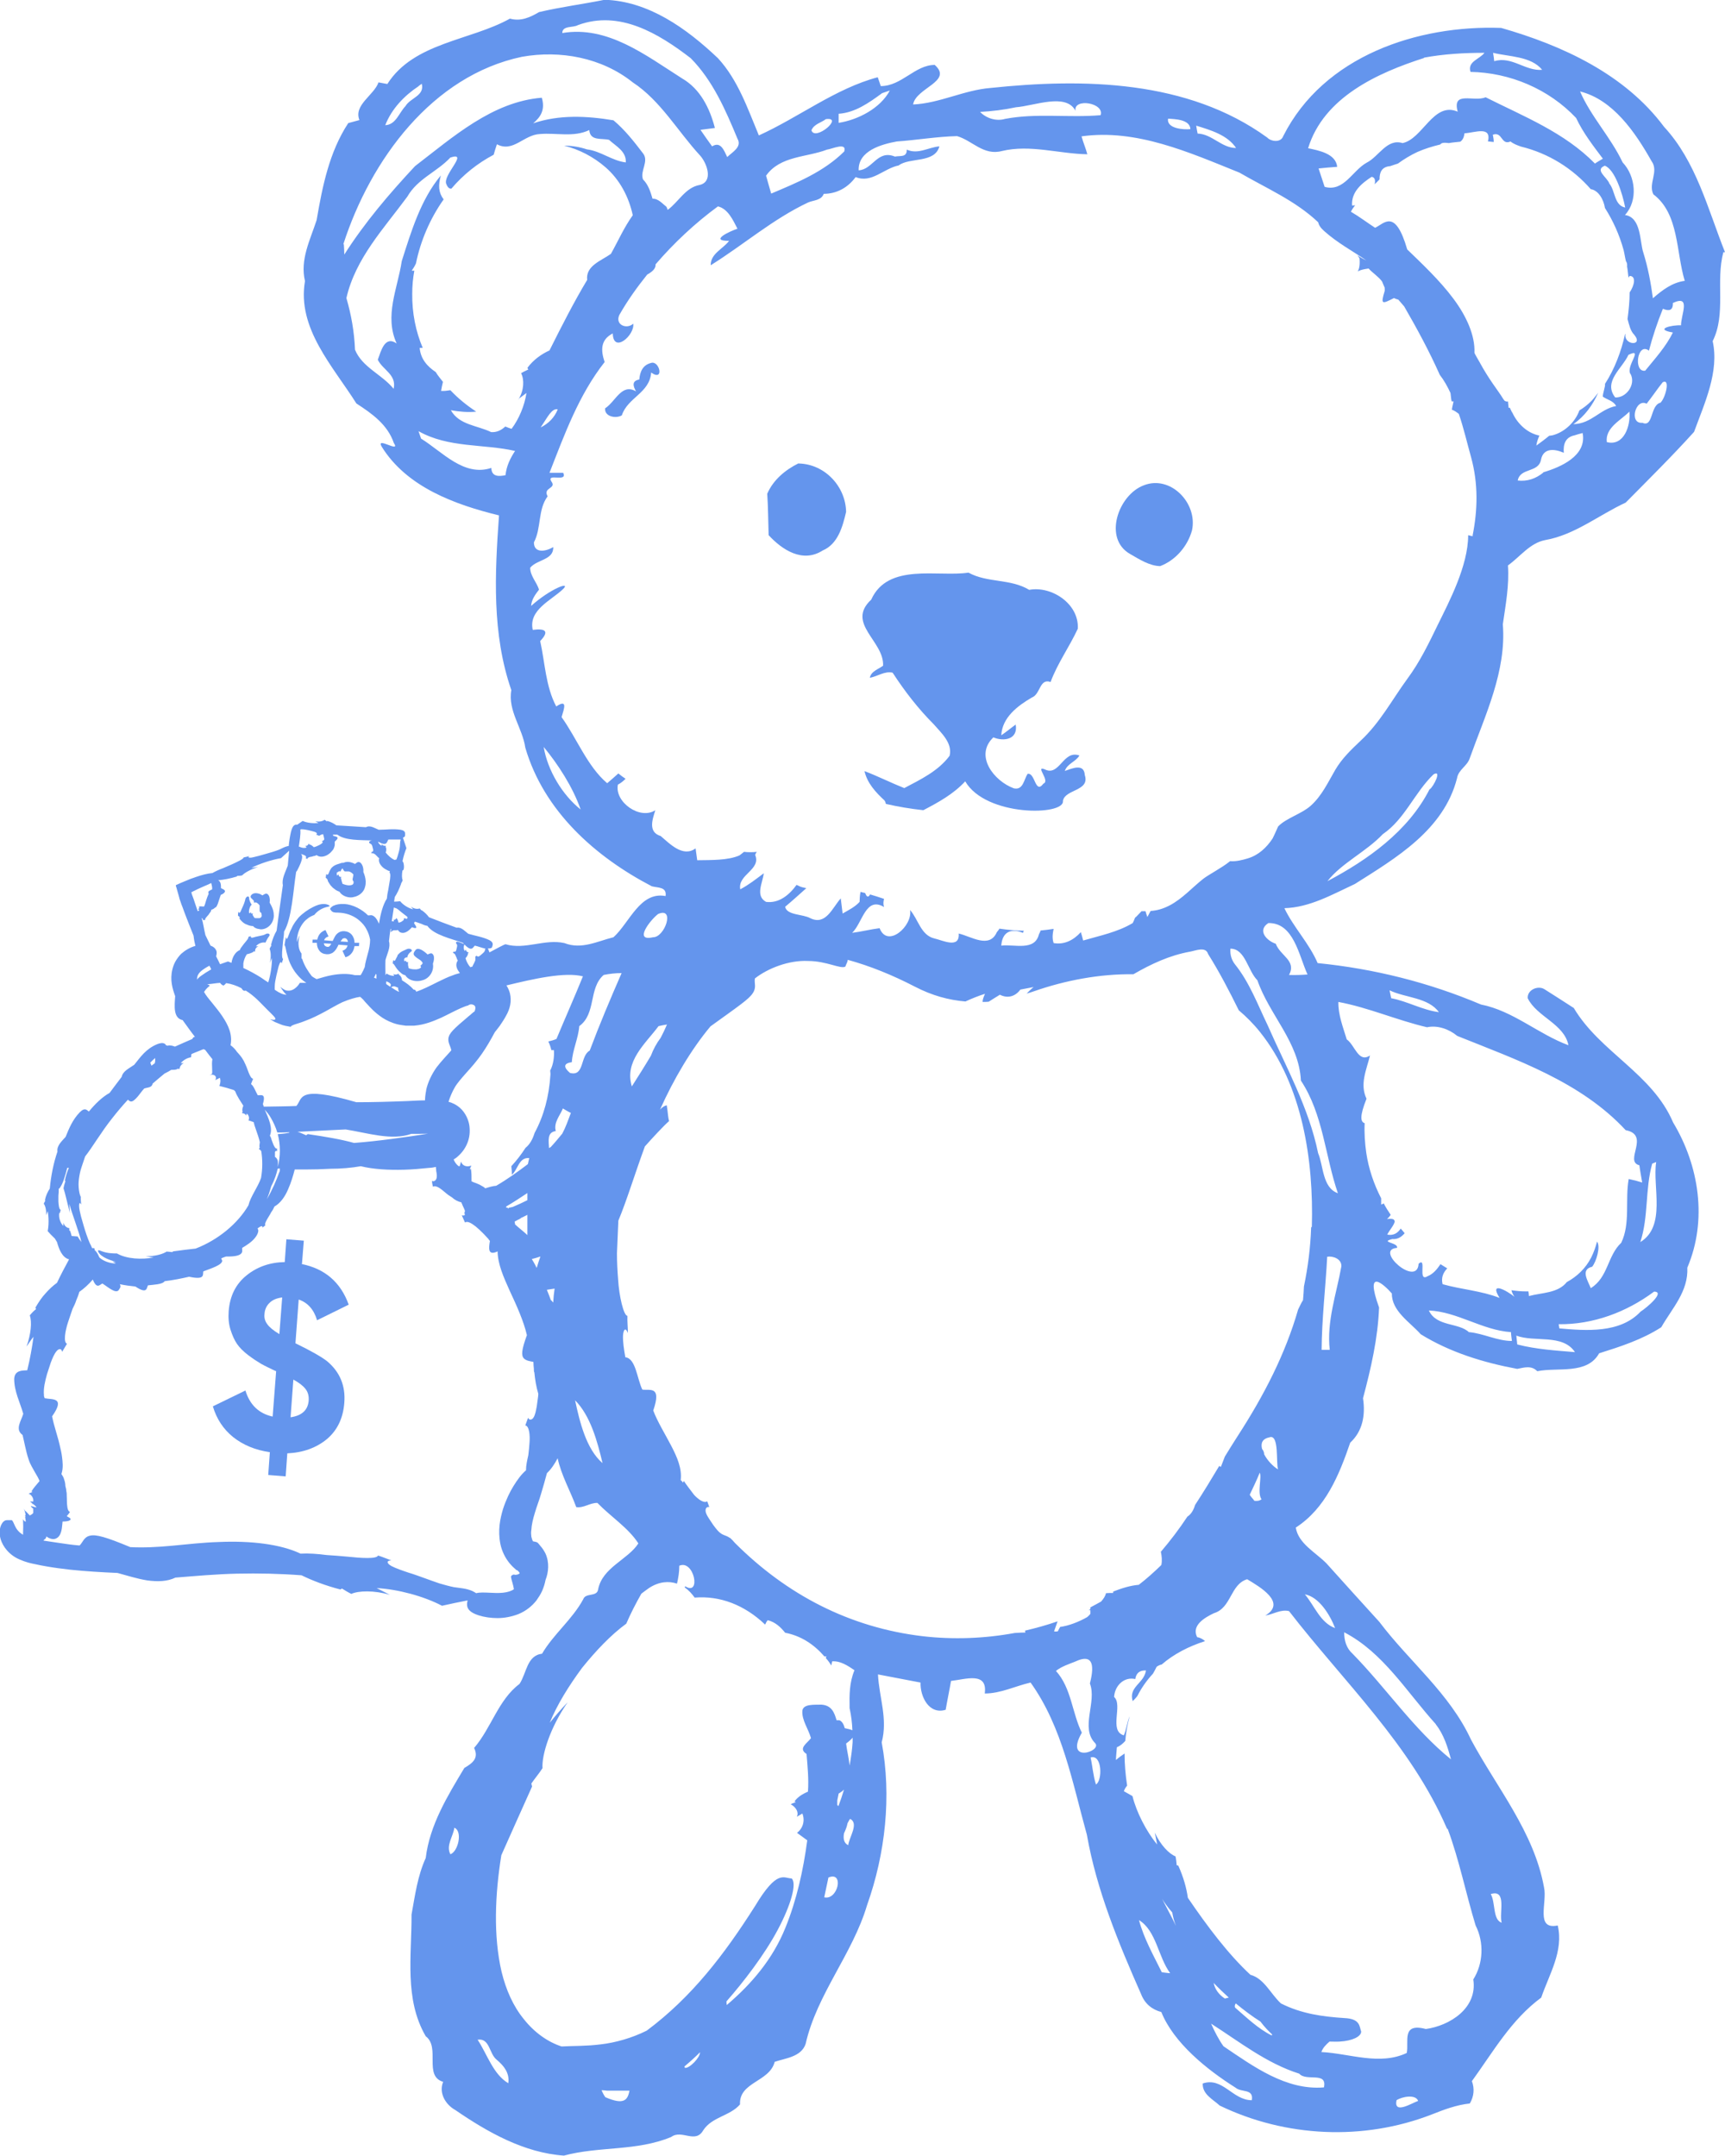 <svg viewBox="0 0 74.15 92.65" xmlns="http://www.w3.org/2000/svg" data-name="Capa 2" id="Capa_2">
  <defs>
    <style>
      .cls-1 {
        fill: #6495ed;
      }
    </style>
  </defs>
  <g data-name="Capa 1" id="Capa_1-2">
    <g>
      <path d="m74.15,10.84c-.74-1.86-1.24-3.9-2.62-5.39-1.69-2.27-4.38-3.5-7-4.25-3.59-.13-7.63,1.2-9.37,4.65-.1.29-.52.24-.69.06-3.42-2.48-7.9-2.55-11.89-2.13-1.14.09-2.19.66-3.33.71.12-.72,1.73-.99.93-1.7-.85,0-1.42.91-2.32.91-.03-.1-.1-.29-.13-.38-1.81.48-3.39,1.72-5.11,2.5-.48-1.15-.9-2.39-1.76-3.32-1.35-1.28-2.98-2.45-4.87-2.51-.94.19-1.89.31-2.82.53-.39.23-.79.41-1.25.28-1.7.95-4.13,1.02-5.27,2.81-.1-.02-.28-.05-.38-.07-.19.55-1.08.97-.82,1.62-.12.03-.36.1-.48.13-.82,1.25-1.11,2.72-1.36,4.17-.28.86-.72,1.7-.5,2.62-.35,2.03,1.21,3.67,2.21,5.26.68.44,1.34.91,1.61,1.7.31.46-.8-.31-.52.16,1.08,1.74,3.16,2.49,5.04,2.95-.18,2.53-.31,5.08.53,7.51-.16.88.48,1.63.6,2.47.8,2.74,3.02,4.7,5.44,5.96.27.07.65.02.59.42-1.1-.21-1.55,1.15-2.24,1.77-.69.17-1.37.54-2.11.25-.85-.19-1.69.3-2.53.05-.06.01-.45.22-.69.35l-.05-.13s-.01-.03-.02-.04c.08,0,.15,0,.18-.05.02-.08.1-.2-.12-.31-.3-.14-.6-.18-.9-.27-.15-.11-.3-.3-.5-.26-.38-.14-.79-.29-1.19-.45-.08-.11-.18-.21-.31-.3h-.02s-.04-.05-.07-.08c-.09.04-.25.02-.38-.08l.1.12c-.21-.05-.43-.19-.56-.35-.08.01-.17.02-.26.02.01-.07.02-.13.03-.2.1-.15.19-.34.27-.56v-.02s.05-.08.07-.14c-.04-.09-.04-.24-.01-.42.11,0,.06-.4,0-.39.04-.2.1-.4.17-.57l-.14-.42s0-.02-.01-.03c.05-.02.08-.04.09-.08,0-.09.05-.22-.19-.26-.33-.05-.63,0-.94,0-.18-.07-.37-.21-.55-.11-.4-.03-.84-.05-1.27-.08-.11-.08-.24-.15-.39-.19l-.02.02s-.06-.05-.1-.07c-.07.06-.23.1-.4.06l.14.08c-.22.02-.48,0-.68-.09l-.23.16c-.08,0-.19-.02-.27.3-.05.21-.08.42-.1.62-.02,0-.04,0-.07.01-.12.03-.22.09-.33.14-.17.07-.38.13-.56.18l-.32.09c-.13.03-.26.07-.35.08-.1,0-.14-.02-.05-.07l-.26.06c.01.06-.27.19-.51.3l-.37.16c-.16.06-.32.13-.46.21-.21.02-.45.08-.71.17-.06.02-.13.05-.2.07-.03.01-.07.03-.1.04-.06.02-.11.05-.17.07-.13.05-.26.11-.39.17,0,0-.01,0,0,0h0s0,.04,0,.04l.02.05.03.11c.02.07.04.14.06.21l.03.11.02.08.04.11c.02.07.05.15.08.22.05.15.11.29.16.43.11.29.22.56.32.81.02.18.05.33.08.44-.24.07-.44.19-.61.34-.1.1-.18.21-.25.33-.06.11-.1.22-.13.34-.11.45,0,.82.12,1.15-.03.41-.09.95.32,1.03.17.23.34.48.53.72-.05,0-.09.03-.11.09-.24.1-.5.22-.75.33-.1-.04-.2-.06-.3-.05v.02s-.06-.03-.09-.03c0,0,0,0,0,0,0-.02-.02-.03-.03-.05-.05-.04-.14-.07-.33,0-.5.2-.74.57-1,.89-.21.15-.49.27-.54.52-.17.22-.34.45-.52.69-.31.17-.62.47-.89.8,0,0,0,0,0,0-.08-.05-.16-.2-.39.03-.31.32-.46.69-.61,1.06-.16.18-.39.38-.35.63-.17.49-.28,1.05-.33,1.59-.09.14-.17.3-.21.5l.02.02s-.05.08-.07.13c.07.09.12.29.1.5l.07-.18c.05.27.05.6,0,.86.09.1.18.2.28.29.01.01.02.02.03.03.03.05.06.1.09.15.04.14.09.3.17.44.08.14.19.26.34.3,0,0,0,0,.01,0-.18.33-.36.67-.52,1.01-.17.12-.34.28-.49.45-.16.17-.3.38-.44.62l.03.06c-.1.08-.18.16-.27.27.1.28.05.81-.14,1.34.1-.14.19-.29.3-.42-.06.45-.15.96-.27,1.44-.23.01-.54,0-.56.37,0,.54.25,1.01.39,1.5-.09.31-.37.67-.03.91.04.16.07.32.11.49.04.17.08.36.15.56.03.1.08.21.13.3.05.09.1.18.14.25.09.15.16.27.2.38-.15.18-.27.31-.35.45l.05.02c-.06.03-.11.04-.17.07.14.06.22.21.2.34-.08,0-.13,0-.14,0,0,0,.04.04.1.08,0,.01-.01.02-.02.03.01,0,.03,0,.04-.01.06.04.12.09.16.15-.06,0-.16-.04-.21-.05-.05-.01-.06,0,.07.11,0,.05,0,.12,0,.18-.04.05-.09.08-.15.11-.09-.1-.16-.17-.2-.21l.02.05-.08-.13c.08.18.1.32.05.29.01.02.02.04.03.06,0,0-.01,0-.02,0,.01.06.02.13.03.2-.03.01-.08-.02-.12-.1.01.21.01.41,0,.62,0,.02,0,.03,0,.05-.08-.05-.15-.1-.21-.17-.15-.16-.18-.37-.27-.46-.06,0-.13,0-.21,0-.07,0-.16.04-.23.17-.07.12-.13.36-.04.66.05.15.13.31.27.47.15.17.33.3.54.39.27.12.5.17.66.2.17.04.34.07.51.1.34.06.67.1,1.01.14.67.07,1.34.11,2.03.14.41.11.84.25,1.28.32.44.06.86.05,1.21-.12.88-.07,1.75-.15,2.66-.17.91-.02,1.84,0,2.76.07.47.23,1.02.44,1.67.61l.07-.04c.13.08.24.15.4.23.31-.14.98-.16,1.66.04l-.57-.29c.92.05,2.03.35,2.81.76.36-.08.73-.16,1.1-.23-.02.08-.03.15-.02.23.02.14.12.29.49.41.25.08.53.12.82.12.29,0,.6-.06.89-.17.34-.14.59-.35.78-.59.09-.13.17-.25.24-.4.07-.16.12-.32.15-.48.13-.33.17-.75,0-1.13-.06-.12-.13-.23-.22-.33-.06-.08-.09-.11-.12-.14-.04-.03-.09-.04-.2-.06-.03-.05-.05-.12-.07-.2-.01-.08-.02-.18,0-.29.01-.22.07-.47.15-.73.04-.13.08-.26.13-.4.05-.14.1-.29.14-.43.09-.29.17-.59.25-.88.18-.17.33-.39.46-.64.16.74.54,1.39.8,2.1.32.05.59-.19.91-.18.57.59,1.33,1.07,1.76,1.74-.45.7-1.55,1.03-1.73,1.98-.05.33-.54.13-.64.42-.47.87-1.27,1.49-1.77,2.34-.66.08-.66.84-.97,1.3-.91.68-1.21,1.89-1.95,2.75.21.44-.06.65-.42.86-.72,1.2-1.49,2.45-1.66,3.87-.35.77-.46,1.6-.61,2.43.01,1.76-.32,3.63.61,5.23.64.48-.1,1.71.75,1.96-.2.47.1.98.52,1.21,1.4.96,2.96,1.84,4.67,1.96,1.52-.41,3.12-.18,4.61-.8.46-.34,1.04.31,1.38-.29.38-.58,1.15-.61,1.58-1.11-.05-.97,1.27-.96,1.49-1.83.47-.16,1.14-.21,1.33-.77.48-2.13,2.02-3.87,2.64-5.96.79-2.22,1.06-4.69.63-7,.27-1.01-.11-1.93-.16-2.92.46.09,1.37.26,1.83.35-.02.61.37,1.39,1.08,1.17.07-.41.16-.83.23-1.24.63-.07,1.58-.41,1.45.54.69,0,1.31-.32,1.97-.47,1.37,1.91,1.8,4.31,2.42,6.54.42,2.39,1.36,4.65,2.33,6.85.16.41.46.66.87.77.53,1.32,1.95,2.47,3.19,3.25.25.22.79.03.7.54-.83,0-1.25-1.01-2.11-.72-.02.47.44.68.73.95,2.84,1.37,6.19,1.52,9.12.38.53-.21,1.06-.41,1.63-.47.18-.3.21-.64.09-.96.92-1.27,1.69-2.64,2.98-3.59.34-1,.97-1.99.71-3.1-.98.2-.44-.99-.59-1.64-.43-2.38-2.03-4.28-3.14-6.35-.92-1.99-2.65-3.35-3.94-5.06-.76-.84-1.52-1.67-2.27-2.51-.46-.47-1.21-.85-1.32-1.54,1.28-.83,1.86-2.25,2.34-3.65.53-.49.66-1.17.55-1.91.34-1.28.64-2.57.69-3.9-.64-1.77.22-.98.55-.6-.01.76.79,1.24,1.24,1.75,1.26.78,2.7,1.22,4.15,1.49.3-.06.61-.16.86.1.88-.18,2.14.16,2.66-.77.92-.29,1.85-.59,2.67-1.12.47-.82,1.17-1.54,1.12-2.56.87-2.04.51-4.38-.61-6.24-.89-2.1-3.14-3.02-4.27-4.92-.41-.27-.83-.53-1.25-.8-.28-.19-.76.02-.73.38.39.8,1.57,1.1,1.75,2.02-1.3-.48-2.38-1.48-3.76-1.75-2.24-.95-4.61-1.54-7.02-1.78-.37-.86-1.04-1.54-1.43-2.36,1.09-.03,2.06-.59,3.03-1.04,1.77-1.12,3.82-2.32,4.39-4.54.06-.38.44-.52.55-.87.66-1.85,1.58-3.73,1.42-5.75.12-.84.28-1.67.22-2.53.53-.38.94-.96,1.6-1.09,1.27-.22,2.31-1.08,3.46-1.61.99-1,2-2,2.94-3.04.45-1.23,1.09-2.59.8-3.9.59-1.18.12-2.57.46-3.82ZM19.36,79.69c-.2-.38.12-.76.17-1.14.37.15.16,1.03-.17,1.14ZM66.3,3c-.73.07-1.31-.6-2.07-.37-.01-.09-.03-.27-.05-.36.68.17,1.63.14,2.11.73Zm-5.1-.52c.86-.16,1.74-.21,2.61-.21-.21.28-.74.37-.6.82,1.69.03,3.36.73,4.54,1.98.3.64.73,1.19,1.15,1.75-.08.05-.26.15-.34.21-1.31-1.34-3.07-2.03-4.7-2.85-.51.22-1.45-.3-1.2.62-1.04-.45-1.5,1.17-2.37,1.35-.67-.21-1.02.58-1.54.84-.62.34-.98,1.27-1.81,1.04-.09-.26-.17-.53-.26-.79.27-.03.53-.05.8-.07-.06-.57-.79-.7-1.25-.8.67-2.19,2.99-3.24,4.99-3.88Zm7.78,4.64c.44.16.77,1.22.88,1.8-.48-.1-.42-.71-.68-1.03-.09-.27-.66-.59-.19-.77Zm-15.85-.76c-.62,0-1.03-.6-1.65-.62-.02-.09-.05-.26-.06-.34.61.19,1.35.4,1.72.97Zm-2.92-1.26c.3.02.94.03.96.45-.29.03-1.03-.02-.96-.45Zm-6.54-.49c.8-.06,2.15-.63,2.56.15-.09-.56,1.26-.34,1.08.19-1.37.12-2.75-.1-4.11.16-.37.11-.8-.02-1.07-.3.52-.03,1.03-.09,1.54-.2Zm-5.77-.6c.09-.03.26-.09.35-.12-.41.77-1.37,1.26-2.2,1.39,0-.1,0-.29,0-.39.71-.05,1.3-.47,1.86-.88Zm-2.4,1.11c.8-.11-.47.97-.62.48.11-.27.41-.32.62-.48Zm.05,1.31c.2-.02.87-.34.74.08-.89.88-2.03,1.34-3.14,1.81-.07-.25-.15-.51-.22-.77.61-.86,1.74-.78,2.62-1.12ZM24.84,1.08c1.79-.66,3.47.36,4.85,1.42.95.96,1.5,2.23,2.01,3.46.21.36-.23.58-.44.79-.14-.29-.28-.69-.65-.46-.17-.24-.34-.47-.5-.71.15-.02.46-.06.62-.08-.22-.85-.63-1.68-1.41-2.13-1.56-.99-3.2-2.28-5.15-1.95,0-.33.47-.22.67-.34Zm-6.85,2.62l.14-.1c.13.52-.49.6-.7.96-.28.29-.41.8-.87.82.28-.71.82-1.27,1.44-1.68Zm-3.23,6.79c1.17-3.62,3.82-7.24,7.68-8.05,1.64-.29,3.42.03,4.76,1.1,1.2.79,1.93,2.1,2.89,3.14.3.33.59,1.13-.02,1.27-.61.11-.91.74-1.37,1.07-.02-.05-.03-.1-.06-.14-.16-.12-.34-.35-.59-.34-.09-.3-.18-.6-.41-.83-.14-.36.27-.78,0-1.12-.39-.51-.78-1.01-1.27-1.42-1.14-.19-2.34-.25-3.45.13.33-.28.52-.59.37-1.1-2.13.17-3.83,1.7-5.45,2.94-1.11,1.19-2.16,2.42-3.04,3.8,0-.11-.01-.33-.02-.44Zm6.98,9.93c-.29.06-.61.08-.62-.31-1.18.39-2.1-.69-3.02-1.26l-.11-.32c1.29.73,2.79.54,4.15.85-.21.32-.37.65-.41,1.04Zm.53-3.26l.36-.27c-.08.53-.31,1.1-.64,1.54-.09-.03-.18-.06-.27-.1-.16.15-.36.26-.61.24-.59-.29-1.37-.3-1.73-.94.34.06.73.1,1.09.06-.41-.27-.78-.57-1.11-.92-.13.02-.27.04-.4.03.02-.13.05-.26.08-.39-.11-.14-.22-.27-.31-.42-.36-.24-.65-.56-.69-1.04.04,0,.08,0,.13,0-.3-.71-.46-1.5-.45-2.33,0-.33.03-.66.09-.99-.04,0-.07.01-.11,0,.07-.1.13-.2.18-.31.2-.98.61-1.93,1.19-2.75-.22-.29-.24-.6-.12-1.03-.86,1.03-1.27,2.39-1.68,3.68-.18,1.19-.76,2.35-.22,3.54-.51-.35-.67.32-.81.7.21.44.82.64.68,1.25-.5-.62-1.35-.92-1.66-1.68-.03-.76-.16-1.5-.37-2.22.39-1.71,1.62-3,2.62-4.36.44-.77,1.27-1.06,1.85-1.68.83-.27-.37.78-.17,1.15.06.15.13.19.21.19.51-.6,1.12-1.09,1.82-1.46.04-.15.09-.3.14-.45.7.37,1.15-.41,1.85-.44.71-.06,1.45.15,2.12-.17.04.48.52.34.85.42.29.27.75.49.72.97-.59-.07-1.08-.49-1.67-.56-.33-.11-.66-.16-.98-.16.64.16,1.25.47,1.78.93.61.53,1,1.27,1.17,2.06-.38.53-.63,1.11-.94,1.66-.42.3-1.09.51-1.02,1.12-.56.93-1.1,1.99-1.62,3.03-.35.16-.69.4-.95.75l.04.07c-.1.05-.2.09-.31.16.14.27.13.73-.11,1.12Zm1.7.44c-.13.34-.4.61-.73.77l.24-.37c.09-.14.19-.29.31-.37.06-.04.13-.05.18-.04Zm-.6,14.5c.62.75,1.25,1.72,1.59,2.69-.78-.62-1.42-1.67-1.59-2.69Zm4.92,7.18c.74-.32.29,1.01-.22,1-.86.2-.1-.76.22-1Zm.02,4.82c.09-.02.27-.06.36-.07-.08.19-.17.38-.27.57-.18.24-.32.5-.42.77-.26.44-.54.88-.82,1.32-.33-1.08.58-1.83,1.14-2.58Zm-2.36-2.2c.25-.05.51-.08.77-.08-.48,1.1-.95,2.21-1.37,3.33-.42.23-.22,1.13-.85.96-.26-.22-.31-.41.08-.46.03-.53.28-1.02.32-1.55.74-.54.39-1.63,1.05-2.2Zm-1.75,5.74c.08.05.25.15.34.19-.11.29-.22.61-.37.89-.16.19-.32.39-.49.57-.03.02-.05.04-.08.05-.01-.29-.1-.68.29-.73-.1-.37.18-.66.31-.98Zm-.52,8.24c-.05-.15-.11-.29-.17-.44,0,0,0,0,0-.01.08-.01.25-.04.33-.05-.03.2-.05.4-.06.6-.03-.04-.06-.07-.1-.11Zm-1.01-4.63v.33c-.2.1-.41.2-.63.29-.06.01-.12.03-.18.04,0,0,0,.02,0,.03,0,0-.01,0-.02,0,0-.01-.01-.03-.02-.04h-.06s0-.03,0-.05c.33-.19.64-.4.93-.59Zm-.34,1.12s.1-.04.14-.06c.07-.03.13-.07.2-.1v.87c-.18-.17-.37-.31-.53-.46,0-.04-.01-.08-.02-.12.09-.05.18-.1.29-.14-.03,0-.05,0-.08.01Zm.69,2.02c-.05-.09-.1-.19-.16-.28.13-.03.25-.07.37-.11-.06.16-.11.33-.16.49-.02-.03-.03-.06-.05-.1Zm2.05-12.46c-.37.91-.77,1.81-1.15,2.72-.11.05-.23.08-.35.11.06.12.1.24.13.37.04,0,.08,0,.11,0,.02.28-.02.62-.16.88,0,.06.02.13.01.19-.06.92-.28,1.75-.68,2.49-.08.26-.2.49-.39.64-.18.28-.38.54-.61.79.01.13.03.26.02.37.27-.23.3-.76.75-.72-.02.08-.04.17-.06.26-.42.32-.88.65-1.36.93-.15.01-.31.06-.47.11,0,0-.02-.02-.03-.02,0,0,0,0,0-.01h0s-.04-.03-.06-.04c-.05-.03-.11-.06-.16-.09-.05-.02-.1-.04-.14-.06-.09-.03-.14-.05-.2-.08,0-.22,0-.39-.03-.54l-.05.03c.02-.06.05-.11.07-.17-.18.08-.39.02-.44-.17-.02.07-.04.13-.06.2-.01,0-.03,0-.04,0-.1-.07-.17-.17-.22-.29.07-.04.14-.09.2-.15.19-.17.32-.37.4-.58.08-.21.11-.44.08-.7-.03-.25-.16-.57-.41-.79-.16-.14-.34-.22-.49-.26.07-.22.16-.43.27-.62.11-.19.29-.39.5-.63.22-.24.47-.53.67-.82.2-.29.38-.6.55-.92.07-.09.13-.16.21-.27.09-.13.19-.28.27-.43.18-.31.25-.64.17-.97-.03-.12-.08-.23-.15-.34,1.16-.28,2.5-.59,3.29-.39Zm-13.05,8.41c-.14.39-.32.81-.55,1.2.08-.19.14-.38.19-.56.16-.31.23-.55.27-.73,0,0,0,0,0,0,0,0,.01-.02.02-.03.02,0,.05,0,.08,0,0,.04-.01.09,0,.13Zm-8.51,1.13c-.07,0-.15-.37-.13-.67.01-.16.04-.33.08-.49.06-.21.14-.42.2-.61.33-.42.69-1.05,1.17-1.65.21-.27.44-.54.67-.79.06.06.13.12.24.04.19-.14.3-.35.46-.52.14-.05.33-.03.36-.21.16-.14.33-.28.51-.43.14-.07.23-.12.29-.16.09,0,.17,0,.26-.03v-.02s.06.01.1.01c0-.09.07-.2.18-.25h-.13c.11-.13.28-.23.44-.25l.02-.14c.11-.05.22-.09.32-.13.07-.03.14-.06.2-.08.03.01.05.02.07.03.1.13.2.27.31.4-.05.26.03.59-.03.64l.05-.02h0s-.1.05-.14.06c.09-.02.18-.02.23.03.05.04.06.12.01.19.07-.03.13-.06.2-.1.04.1.03.23-.02.35.21.05.42.11.63.18.01.02.03.03.05.05.09.24.24.44.35.62-.04.09-.05.17-.04.25h.02s-.03.04-.04.07c.08,0,.17.04.17.11.01-.03.03-.06.04-.09.09.07.12.2.07.29.08.02.15.05.23.08.01.07.04.18.1.34.06.17.12.34.16.52-.01.06-.02.13-.02.2h.02s-.03.07-.04.1c.04.01.07.04.1.08.06.38.06.76-.01,1.16-.15.42-.45.79-.54,1.17-.46.79-1.31,1.49-2.27,1.86-.29.03-.6.07-.97.12l-.03.03c-.08,0-.15-.02-.25-.02-.14.1-.5.21-.9.2.12.02.23.04.35.05-.5.1-1.17.07-1.58-.17-.2,0-.42-.01-.64-.09-.07-.03-.14-.06-.17-.04-.02.02.01.11.13.21.14.11.29.17.44.22.06.02.13.04.2.06-.05,0-.1-.01-.16-.03.05.04.1.07.15.1-.25,0-.54-.1-.71-.26-.04-.1-.09-.2-.17-.29h-.02s-.01-.07-.03-.11c-.03,0-.05,0-.09,0-.03-.07-.06-.14-.1-.21-.1-.23-.19-.5-.26-.74-.04-.14-.08-.28-.12-.42-.04-.16-.08-.33-.08-.45,0-.12.03-.16.09-.05-.01-.11-.02-.22-.02-.32Zm4.96-9.34c0-.07,0-.16.04-.23.04-.08.11-.15.19-.21.08-.06.16-.11.25-.16.02,0,.03-.02.05-.03.03.05.06.11.08.16-.16.09-.3.18-.44.28-.08.06-.15.12-.18.18Zm3.97,6.55c-.14.03-.31.05-.5.06.12.46.12.96,0,1.41,0,0,0,0,0,0,.01-.12.01-.21,0-.27-.03-.09-.07-.13-.12-.16,0-.02,0-.04,0-.05,0-.05,0-.11,0-.16.01-.04.06-.07.09-.03,0-.04,0-.08,0-.12-.07.02-.13-.1-.17-.2-.02-.05-.04-.1-.06-.16-.02-.07-.04-.14-.08-.19.14-.32-.05-.74-.22-1.12.09.1.18.21.25.33.12.2.22.42.29.65.18,0,.35,0,.52-.01,0,0,0,.01-.01.02Zm.36-.03s0,0,0-.01c.69-.03,1.37-.07,2.06-.1.94.15,1.98.49,2.82.19.25,0,.5,0,.76-.01-.01,0-.02,0-.04,0-.11.02-.25.04-.38.06l-.4.06c-.27.04-.54.07-.8.11-.54.07-1.07.13-1.6.17-.58-.16-1.24-.27-1.99-.38l-.07.05c-.12-.05-.22-.1-.34-.14Zm5.52-1.79c-.03.15-.05.3-.05.43-.25,0-.51.02-.76.03-.77.03-1.51.05-2.19.05-2.58-.75-2.3-.15-2.58.16-.41.02-.91.02-1.4.03-.01-.04-.03-.07-.04-.11.14-.48-.08-.37-.22-.38-.09-.15-.17-.4-.29-.48.03-.07.06-.15.09-.23-.08-.01-.13-.12-.19-.26-.05-.14-.12-.33-.2-.48,0-.01-.01-.03-.02-.04-.09-.17-.2-.28-.28-.37-.09-.13-.17-.21-.28-.29.09-.44-.08-.84-.35-1.24-.13-.2-.3-.4-.45-.59-.15-.18-.27-.33-.34-.46.12-.18.2-.22.23-.25.03-.03,0-.04-.04-.06-.01,0-.03-.01-.05-.02.19-.01.36-.05.55-.06.06.08.12.12.16.11.03-.03.07-.05.1-.1.22.03.45.11.66.22.05.09.1.12.14.11.01,0,.03,0,.04-.01,0,0,0,0,0,0,.18.11.34.24.49.38.17.16.39.4.6.6.1.1.18.18.19.23,0,.05-.07.07-.23.02.06.04.13.08.2.12.07.03.15.06.22.09.15.07.31.09.47.12,0-.04.08-.07.19-.11.06-.02.12-.04.19-.06.07-.02.14-.05.22-.08.31-.11.62-.27.88-.41.27-.15.51-.29.74-.4.31-.13.56-.2.76-.23.03.02.06.05.08.07.03.03.05.04.07.07.05.06.1.12.16.18.13.14.31.35.65.58.17.11.4.22.64.28.12.03.24.04.36.06.12,0,.24,0,.36,0,.47-.04.84-.2,1.16-.34.32-.15.59-.3.84-.41l.17-.07c.05-.02.11-.04.16-.05,0-.01.04-.03.07-.04.06-.02.16,0,.21.06.05.07.02.15-.01.24-.02,0-.08.06-.12.09-.04.04-.09.08-.13.11-.08.07-.15.13-.22.19-.14.12-.25.21-.34.3-.18.17-.27.29-.3.4-.07.22.08.39.11.58-.18.21-.42.45-.64.74-.21.3-.37.64-.44.96Zm-2.24-4.85c.03-.05.05-.1.07-.15.01,0,.02.01.03.02,0,.06,0,.12,0,.18,0,0,0,0,0,0-.03-.02-.07-.03-.1-.04Zm.71.41c-.06-.04-.12-.08-.19-.13,0-.04,0-.08,0-.11.03,0,.06.01.09.03.02.01.04.02.06.04.02.02.04.03.05.06,0,.03,0,.07-.03.08l.02.03Zm.02.01s.09-.05.13-.04c.03,0,.05.01.08.02.03.02.06.03.09.03,0,.08.02.14.05.19-.1-.04-.21-.11-.33-.19,0,0-.01,0-.02-.01Zm3.81-.71s0,0,0,0c0,0,0,0,.01,0h0s0,0-.01,0Zm-2.89-1.86c.28.09.13-.08.07-.18,0-.02.02-.05.03-.07.04.01.07.02.1.03l.2.07c.08.04.16.07.24.08.28.39,1.02.55,1.53.73.38.43.42.2.51.12.14.03.31.1.46.13-.02.02-.02.06-.03.09-.02.05-.06.09-.11.13l-.07.06s-.06.05-.09.06c-.03,0-.07,0-.07-.04l-.07.04s.02.13-.01.19l-.05.11s-.05.08-.06.13c-.03,0-.06.02-.09.03-.09-.1-.17-.24-.21-.39.06-.06.09-.12.11-.19h-.02s.04-.03.05-.05c-.07-.02-.13-.07-.12-.14l-.05.07c-.06-.08-.06-.2-.01-.29l-.23-.09s-.05-.02-.08-.02c-.03,0-.06.02-.06.04,0,.03.02.05.04.08.02.04.01.09,0,.13l-.02.08s-.01.06-.03.08c-.02.02-.06.04-.09.01l-.03.07c.06,0,.1.06.12.12l.04.09s.02.08.05.11c-.09.12-.08.27,0,.41.03.05.06.09.09.13-.1.03-.2.05-.29.09-.24.08-.45.19-.66.29-.34.17-.65.33-.93.42-.01-.05-.04-.09-.11-.09-.14-.16-.32-.29-.5-.4,0-.09-.04-.17-.11-.23h-.02s-.01-.04-.02-.06c-.06.05-.15.06-.23.02.02.03.03.05.05.08-.12,0-.23-.03-.33-.1-.02.02-.03.05-.05.07,0-.22-.01-.43,0-.65.07-.27.23-.55.15-.81.02-.18.04-.36.07-.54,0,0,.01.02.02.03,0,.03,0,.07-.02.08l.03.04c.02-.06.07-.07.12-.08h.07s.06,0,.1-.01c.06.13.22.15.34.09.12-.05.21-.16.27-.22Zm-.73-.84c.09.04.17.11.25.18.05.04.09.07.14.11.05.04.1.07.13.11,0,.02-.01.05-.03.07-.06,0-.15-.08-.13.04-.06.06-.14.12-.23.12-.02-.07-.03-.12-.06-.16v.02s-.01-.04-.02-.06c-.04.06-.09.1-.14.07l.03.07s-.07.01-.1,0c.03-.2.06-.4.09-.59.02,0,.04.02.06.03Zm-.31-2.94c.16,0,.37,0,.53,0,0,0,0,.01,0,.02-.03.09-.02.18-.03.27-.01.14-.06.29-.1.43l-.05.14s-.04,0-.07.02c-.13-.05-.27-.17-.39-.32.03-.08.03-.16.01-.23h-.02s.02-.04.02-.06c-.07.01-.16-.01-.18-.09v.09c-.08-.04-.14-.1-.16-.18.39.22.37.02.44-.08Zm-3.76-.44s.03,0,.04,0c.09,0,.2.02.29.04l.16.04c.06.02.13.03.17.06.04.03.05.07,0,.09l.13.05s.08-.06.17-.07c.02.07.04.15.05.22-.02.04-.07.08-.09.07-.02,0-.02,0,.02.05,0,.02,0,.03-.03.05-.02.02-.06.05-.1.07-.08.04-.16.08-.25.1-.06-.06-.12-.1-.18-.12v.02s-.03-.04-.04-.06c-.02.07-.09.12-.15.1l.06.07c-.09.04-.22.02-.32-.04,0,.01-.02.02-.02.04.04-.27.09-.57.07-.76Zm-.16,1.78c.27-.51.24-.65.17-.72.01,0,.02,0,.03.01l.08.03s.06.02.09.05c.02.02.03.07,0,.09.02.01.05.03.07.04,0-.06.09-.09.16-.1.04,0,.07-.02.11-.03.05,0,.09-.02.13-.04.13.1.3.08.45,0,.04-.02.08-.05.14-.1.05-.05.09-.1.13-.15.03-.06.05-.12.06-.18,0-.03,0-.06,0-.09,0-.02,0-.04,0-.06.26-.22.04-.21-.07-.25,0-.02,0-.03-.01-.05.07,0,.13,0,.19,0,.34.26,1,.23,1.52.25h-.04s-.06.01-.08.03c-.02.01-.04.04-.03.07.01.03.05.03.07.05.04.02.06.07.07.12l.02.08s.02.06.01.09c0,.03-.04.06-.07.05v.07c.06-.03.12.01.17.05l.07.07s.05.06.09.08c-.04.15.03.28.16.4.07.06.15.1.23.14.02,0,.05.02.07.02l-.02.06c.06.02.04.25,0,.44l-.05.3c-.03.13-.05.26-.06.38-.17.26-.27.65-.34,1.08-.06-.15-.13-.25-.19-.3-.13-.11-.19-.05-.28-.06-.12-.12-.28-.24-.46-.33-.18-.09-.38-.15-.56-.16-.18-.01-.35.02-.45.07-.03.01-.05.02-.07.04-.02.01-.04.03-.05.04-.03.03-.04.05-.04.07.03.03.05.09.11.12.01,0,.03.01.05.02.02,0,.05,0,.07.01.06,0,.13,0,.24.01.3.03.59.15.81.35.11.1.21.21.28.35.08.14.13.29.16.45,0,.2-.04.41-.1.61-.05.2-.11.38-.13.57-.04.1-.09.2-.14.29-.01.02-.03.04-.04.06-.08,0-.16,0-.24,0-.32-.08-.67-.06-1,0-.22.04-.44.11-.65.17-.07-.04-.15-.08-.21-.13-.16-.21-.32-.45-.41-.74l-.03-.02c0-.07,0-.13,0-.21-.02-.03-.05-.07-.07-.12-.02-.05-.04-.11-.05-.18-.02-.14-.01-.31.04-.48-.05.09-.09.19-.12.29,0-.23.06-.5.2-.72.07-.11.15-.21.25-.28.09-.08.2-.13.3-.17.12-.15.29-.27.5-.33.07-.02.15-.03.16-.05.01-.02-.07-.08-.24-.09-.18,0-.33.06-.47.13-.22.11-.45.27-.63.46-.09.11-.18.23-.25.36-.04.08-.07.16-.11.23-.03.08-.06.15-.08.21-.04.12-.09.16-.09.02-.02.06-.03.12-.04.18-.01.06-.02.12-.03.19.02,0,.03.03.04.08.01.05.03.11.04.19.04.15.09.34.16.5.08.17.17.33.29.47.12.15.26.28.41.37-.03,0-.06,0-.09,0-.06,0-.12,0-.19,0-.06.11-.2.26-.34.31-.07.03-.15.03-.23.02-.07-.01-.16-.07-.27-.16.1.15.16.26.27.34-.14,0-.3-.07-.49-.2,0,0-.01-.01-.02-.02,0-.05,0-.1,0-.14,0-.15.04-.31.07-.46l.06-.25c.02-.1.05-.2.08-.27.03-.07.08-.09.09,0l.06-.2c-.06-.01-.05-.26-.03-.46l.03-.32c.02-.13.04-.27.04-.39.34-.58.39-1.74.52-2.57Zm-3.5,1.59c.04-.05.07-.11.09-.16.04-.11.08-.26.13-.39.17-.07.2-.15.17-.19-.03-.05-.11-.07-.16-.1,0-.07,0-.17-.03-.24-.02-.05-.06-.09-.1-.1,0,0,0,0,.01,0,.24-.02.5-.07.8-.16l.02-.03c.07,0,.13,0,.21-.02.1-.11.37-.26.68-.36l-.29.04c.38-.19.88-.35,1.28-.42l.35-.32c-.02.21-.04.43-.06.64-.1.28-.27.57-.21.84-.09.61-.18,1.29-.27,1.96-.1.17-.18.37-.24.61l.02.02s-.06.09-.08.15c.05.11.07.36.01.61l.09-.22c0,.34-.06.74-.16,1.05h0c-.1-.06-.2-.13-.3-.2-.25-.16-.51-.3-.77-.42,0-.06,0-.13,0-.2.02-.13.07-.27.15-.39.1-.02.19-.05.28-.1v-.02s.05,0,.08,0c-.02-.08.03-.18.14-.22-.04,0-.07,0-.11,0,.09-.12.27-.19.41-.16.04-.08.08-.17.14-.25.02-.03.04-.05.04-.08,0-.03-.03-.06-.08-.06-.06,0-.1.03-.14.05-.07.03-.16.04-.24.06-.05.01-.09.02-.14.03-.05.02-.11.03-.15.04-.05,0-.08-.03-.05-.07-.04.01-.08.02-.12.04.03.05-.07.15-.14.24-.04.04-.07.09-.11.14-.05.06-.09.12-.11.18-.18.07-.32.28-.36.55-.05-.02-.1-.04-.15-.06-.12.04-.23.08-.34.12-.06-.12-.11-.23-.17-.34.02-.07.03-.14.02-.21-.02-.07-.07-.16-.19-.22-.02-.01-.04-.02-.07-.03-.07-.15-.15-.3-.22-.45-.06-.24-.09-.5-.16-.73,0,0,0,0,.01,0,.03.01.06.05.04.08.03,0,.07,0,.1,0-.02-.06.06-.13.11-.19.03-.03.06-.07.08-.11.04-.04.07-.09.07-.14.08-.02.15-.07.19-.12Zm-.96-.4s-.03-.1-.05-.14l-.02-.06v-.03s-.02-.02-.02-.02h0s0-.01,0-.01l.06-.03.03-.02s.02,0,.05-.02l.14-.07c.1-.04.19-.09.29-.13.1-.04.19-.08.29-.13.01.06.05.16.04.27-.07.05-.21.06-.15.19-.04.09-.08.19-.11.29-.03.1-.05.19-.09.26-.08,0-.14-.01-.18-.01v.02s-.03-.02-.04-.03c.03.06.01.13-.04.13.02.02.04.03.06.04-.02.03-.04.04-.07.05-.06-.18-.13-.37-.19-.56Zm-1.64,6.86v.15s-.02.04-.01.07c-.05.04-.1.07-.15.11-.01-.05-.04-.09-.05-.13.06-.07.13-.13.21-.2Zm-4.12,5.61c.17-.22.25-.55.34-.89,0,0,0,0,0,0,.02,0,.04,0,.07,0-.07.16-.13.34-.17.54l.02.04c-.03.09-.06.18-.08.3.07.2.16.63.28,1.08-.02-.13-.02-.27-.03-.41.15.53.4,1.14.52,1.64-.06-.08-.12-.16-.16-.24l-.26-.02c-.02-.08-.04-.15-.07-.23h-.03s0-.07,0-.11c-.1,0-.22-.1-.26-.24,0,.05,0,.1,0,.15-.14-.15-.21-.39-.17-.57,0,0-.01,0-.02-.01.02,0,.03,0,.04.04l.04-.16c-.07,0-.09-.2-.1-.35v-.25c.01-.1.02-.21.01-.3Zm20.52,9.37c-.03.17-.06.34-.13.46-.07.12-.19.14-.24.02-.04.11-.08.22-.12.33.17.02.21.43.18.76-.01.17-.03.35-.05.52-.05.22-.1.44-.1.65-.21.18-.38.42-.54.68-.15.24-.32.59-.45.99-.12.41-.23.9-.11,1.5.06.29.2.59.4.83.1.12.2.21.27.27l.02.02s0,0,.01,0h.02s.02.02.03.03c.04.03.07.07.08.11-.08.06-.16.06-.2.06-.01,0-.02,0-.03-.01,0,0-.02,0-.03,0-.02,0-.04.01-.05.02-.06.02-.07.06-.06.11.02.12.1.33.12.5-.11.08-.28.13-.47.15-.19.02-.39.01-.58,0-.22-.01-.42-.02-.57.02-.05-.03-.11-.07-.18-.1-.26-.11-.52-.12-.78-.16-.2-.04-.41-.1-.62-.16-.21-.07-.42-.15-.62-.22-.23-.08-.46-.17-.7-.24-.27-.09-.56-.19-.75-.29-.19-.11-.23-.23,0-.24-.19-.07-.38-.15-.57-.21-.05.16-.75.11-1.31.05-.3-.03-.6-.05-.9-.07-.38-.05-.77-.08-1.12-.06-.86-.41-2.15-.56-3.51-.5-.68.02-1.37.1-2.01.16-.64.06-1.24.09-1.8.06-1.03-.43-1.48-.56-1.74-.49-.26.06-.3.29-.44.42-.28-.02-.61-.07-.95-.12-.2-.03-.4-.06-.6-.09.01-.02.03-.04.04-.05.04-.02.08-.06.08-.13.28.2.48.11.58-.06.1-.18.1-.42.12-.58.35,0,.4-.1.3-.16-.03-.02-.07-.04-.12-.07.05-.06.09-.11.14-.18-.08-.03-.11-.14-.12-.26-.02-.13-.01-.28-.02-.42,0-.07,0-.15-.02-.22,0-.07-.02-.14-.04-.22,0-.09-.02-.19-.05-.27-.02-.09-.07-.17-.12-.24.09-.26.05-.54.03-.71-.01-.09-.02-.14-.03-.2-.01-.06-.03-.14-.05-.23-.02-.09-.05-.22-.08-.33-.03-.12-.07-.23-.1-.35-.07-.23-.13-.46-.17-.66.59-.84,0-.71-.32-.78-.01-.03-.02-.06-.03-.09,0-.01,0-.03,0-.04-.03-.29.05-.61.13-.9l.16-.49c.07-.19.15-.38.25-.5.1-.12.22-.13.24.03l.21-.35c-.16-.06-.08-.54.04-.91.07-.2.13-.4.2-.59.06-.12.12-.24.16-.37.05-.12.1-.24.13-.36.2-.14.4-.32.58-.53.17.42.29.23.41.17.23.14.54.43.69.3.04-.07.14-.15.06-.27.23.05.47.08.67.1.51.34.48.07.54-.05.25-.03.63-.04.72-.18.36-.04.74-.12,1.05-.19.7.15.58-.09.61-.23.31-.12.84-.28.81-.47-.02-.03-.03-.06-.04-.09.07-.03.14-.06.21-.08.4.01.58-.05.65-.13.07-.07.03-.16.04-.24.17-.1.41-.25.55-.43.14-.17.18-.34.11-.4.04-.04.09-.07.13-.09.05-.03.1-.01.08.05l.13-.1c-.05-.05.04-.21.12-.34.04-.07.09-.14.12-.21.06-.08.11-.17.15-.26.24-.13.45-.41.59-.75.12-.27.21-.57.28-.84.16,0,.31,0,.46,0,.36,0,.71-.01,1.07-.03.46,0,.91-.04,1.31-.11.53.13,1.18.17,1.87.15.35-.01.7-.04,1.08-.08.08,0,.18-.02.28-.04,0,0,0,.02,0,.03,0,.03,0,.05.01.09,0,.02,0,.03,0,.05.02.1.04.2.02.3-.02.1-.11.18-.2.13,0,.08.02.16.04.25.15-.08.36.11.53.25.09.08.19.15.29.21.11.1.25.18.4.21.08.22.2.38.14.42v.03s-.01.02,0,.04c0,.01.01.02.02.04-.03.04-.07.05-.14.03l.14.31c.1-.08.28.03.46.17.05.05.11.09.16.14.01.01.03.03.04.04.12.11.23.23.34.35.02.03.04.06.07.09-.07.4-.02.5.11.51.06,0,.14-.02.22-.06.01.55.25,1.09.52,1.69.29.62.6,1.3.74,1.91-.23.63-.25.87-.13,1,.1.1.26.12.41.15,0,.1.01.2.02.3,0,.01,0,.03,0,.04,0,.04,0,.08.02.11.03.31.08.62.17.92,0,.07-.01.13-.02.2-.02.15-.04.29-.06.44Zm1.65-.27c.66.66.96,1.77,1.18,2.7-.7-.6-.98-1.77-1.18-2.7Zm-2.87,29.35c-.65-.38-.91-1.25-1.32-1.87.53-.08.49.6.82.86.31.26.56.57.5,1Zm4.17.6c-.07-.1-.12-.2-.16-.3.08,0,.16.01.24.02.34,0,.69,0,.96,0-.08.38-.21.64-1.04.28Zm3.42-1.26s-.01-.04-.02-.06c.24-.2.46-.4.67-.61.01.22-.45.7-.65.67Zm5.99-7.33c.06-.28.12-.57.18-.85.69-.29.41.99-.18.85Zm.56-3.97v-.09s0-.07,0-.1c.02-.1.04-.2.06-.3.09-.05.17-.11.23-.17-.07.24-.15.47-.24.71-.02-.02-.04-.03-.05-.05Zm.47,1.73c-.19-.09-.22-.29-.18-.51.08-.17.13-.31.15-.43.04-.07.07-.14.11-.19.4.19-.05.8-.08,1.14Zm-.09-4.37c.14-.1.22-.18.28-.25,0,.06,0,.13,0,.19-.02.34-.07.67-.13,1.01-.03-.33-.12-.67-.15-.95Zm.15-1.52c.07.32.11.64.12.95-.09-.04-.21-.06-.33-.09-.04-.17-.12-.3-.23-.34-.04,0-.08,0-.12,0-.09-.31-.2-.64-.65-.67-.3.01-.78-.04-.82.26-.03.41.26.78.37,1.18-.16.22-.57.44-.19.68.04.5.1,1.07.06,1.62-.26.11-.45.24-.58.42l.06.03c-.07.03-.15.05-.22.09.23.13.36.35.26.54l.24-.14c.12.3.03.63-.23.83l.44.32c-.17,1.29-.46,2.58-.94,3.76-.54,1.34-1.45,2.41-2.52,3.32,0-.05-.02-.1-.01-.16.73-.83,1.63-2,2.2-3.07.57-1.07.83-2,.6-2.21-.35-.01-.62-.4-1.57,1.18-1.34,2.11-2.73,3.92-4.66,5.36-.64.32-1.36.52-1.98.59-.63.08-1.13.06-1.68.09-.59-.19-1.17-.6-1.62-1.17-.46-.56-.77-1.26-.96-2.04-.36-1.55-.28-3.34-.01-5.01.38-.85.81-1.82,1.32-2.95l-.03-.13c.15-.22.31-.4.48-.66-.04-.57.33-1.75,1.08-2.83-.27.28-.52.57-.77.88.32-.79.83-1.6,1.39-2.36.59-.73,1.24-1.42,1.9-1.9.19-.44.41-.87.65-1.29.11-.08.22-.17.34-.25.42-.27.84-.3,1.19-.18.06-.25.1-.5.1-.77.64-.28.95,1.33.25.88,0,.02-.01.04-.02.05.17.12.31.27.43.44,1.08-.09,2.14.31,3.03,1.16.03-.07.06-.13.11-.19.32.08.55.29.75.54.68.13,1.24.5,1.69,1.02.03,0,.06-.01.08-.01,0,.02-.02.05-.02.08.09.1.17.21.24.32,0-.06.02-.12.03-.18.35-.03.68.19.96.38-.22.53-.22,1.06-.21,1.6Zm9.99,1.07c-.43-.86-.45-1.93-1.12-2.67.25-.2.56-.29.85-.41.65-.3.85.02.61.95.31.8-.43,1.91.23,2.57.3.35-1.34.88-.58-.45Zm.6,2.21c-.12-.37-.15-.8-.23-1.16.51-.15.51,1.01.23,1.16Zm2.83,8.07c-.36-.73-.77-1.45-.98-2.24.75.46.82,1.58,1.34,2.28-.09,0-.27-.03-.36-.04Zm-.04-3.24c.15.25.32.48.49.67.03.19.08.38.16.58-.2-.42-.43-.83-.64-1.25Zm7,8.19c-1.62.13-3.02-.9-4.31-1.77-.21-.3-.38-.63-.53-.97,1.21.77,2.37,1.7,3.79,2.15.3.35,1.21-.11,1.06.59Zm-4.73-4.49c.21.22.43.43.65.63-.06.01-.11.03-.17.04-.25-.16-.43-.4-.48-.67Zm.95.88c.35.29.71.56,1.06.78.18.24.35.41.5.55,0,.02-.01.03-.01.05-.59-.29-1.08-.77-1.58-1.2-.03-.08,0-.13.03-.18Zm6.91,4.16c.23-.15.82-.27.93.03-.27.09-1.06.6-.93-.03Zm4.52-7.63c-.39-.12-.26-.87-.47-1.23.71-.22.35.82.47,1.23Zm-2.83-8.52c.34.43.51.97.65,1.5-1.6-1.29-2.78-3.06-4.23-4.54-.27-.24-.36-.57-.36-.92,1.68.87,2.69,2.57,3.94,3.95Zm-4.33-4.14c-.64-.23-.89-.97-1.3-1.45.61.11,1.08.88,1.3,1.45Zm4.84,8.63c.5,1.35.78,2.77,1.2,4.15.37.73.33,1.64-.1,2.32.19,1.24-1.02,1.99-2.04,2.13-1.06-.28-.72.54-.82,1.03-1.17.55-2.46.02-3.67-.04.06-.18.2-.32.35-.45.15,0,.3.01.44,0,.53-.03.92-.21.92-.43-.08-.23-.04-.55-.72-.58-.92-.06-1.84-.18-2.73-.63-.45-.42-.72-1.07-1.31-1.23-.95-.88-1.86-2.09-2.69-3.31-.06-.43-.19-.89-.41-1.38l-.07-.02c-.01-.12-.02-.24-.05-.38-.27-.1-.65-.49-.89-1.02l.1.51c-.47-.57-.89-1.39-1.06-2.08l-.37-.21c.03-.09.08-.17.14-.24-.07-.46-.11-.92-.11-1.38-.13.09-.26.18-.37.28,0-.14.03-.41.04-.55.15-.06.26-.16.36-.27.03-.36.09-.71.19-1.06-.11.25-.14.56-.25.82-.66-.19-.03-1.31-.42-1.65.03-.49.43-.88.91-.77.04-.26.19-.38.46-.37-.08.56-.76.7-.57,1.32.07-.07.14-.14.2-.22.18-.36.41-.68.67-.96.06-.1.11-.2.16-.3.11-.07.17-.09.21-.09.53-.46,1.18-.79,1.87-1.01-.09-.08-.2-.15-.34-.17-.26-.51.34-.85.72-1.03.76-.23.7-1.24,1.43-1.46.53.32,1.72,1,.78,1.56.34-.05.67-.28,1.02-.19,2.35,3.04,5.24,5.75,6.79,9.35Zm-8.01-14.16c-.1.07-.2.07-.3.06-.06-.09-.15-.17-.2-.26.13-.28.3-.62.43-.95.1.19-.12.88.08,1.15Zm.35-2.67c.43-.15.27,1.14.37,1.38-.21-.12-.46-.38-.6-.65,0-.09-.04-.17-.09-.23-.06-.24,0-.44.33-.5Zm1.79-9.02c-.03.88-.14,1.72-.31,2.54-.01.2-.02.39-.04.59-.08.11-.14.27-.21.4-.55,1.91-1.46,3.68-2.6,5.44-.19.29-.37.59-.55.88-.06.15-.11.29-.17.44-.02,0-.05-.03-.07-.04-.34.57-.68,1.13-1.04,1.68-.06.21-.17.4-.33.5-.35.53-.73,1.03-1.14,1.51.04.19.06.38.02.57-.31.3-.63.59-.97.85-.36.03-.71.14-1.1.29v.06c-.11,0-.2,0-.31.01-.02.11-.1.24-.21.36-.15.08-.3.17-.46.25,0,.03,0,.06,0,.08-.03.01-.05.03-.07.04.03,0,.05,0,.07,0,0,.05,0,.11,0,.16-.04.05-.09.1-.14.14-.37.21-.79.37-1.16.42-.03.06-.07.12-.1.19-.06,0-.11.02-.16,0,.05-.14.1-.28.15-.43-.46.16-.93.29-1.4.4,0,.03.01.05.02.08-.12,0-.29.01-.46.02-1.3.24-2.64.29-3.95.14-3.14-.37-5.85-1.78-8.08-4.01-.07-.08-.14-.16-.22-.23,0,0,0,.02,0,.02-.08-.08-.2-.1-.3-.15-.17-.08-.29-.25-.41-.41-.06-.09-.12-.18-.18-.27-.07-.11-.14-.22-.15-.33-.01-.11.05-.2.16-.17l-.09-.25c-.13.1-.38-.08-.55-.26,0,0,0,0-.01-.01-.15-.2-.31-.4-.45-.61,0,.03-.02.05-.03.08-.03-.04-.06-.08-.1-.11.06-.5-.15-.98-.41-1.48-.26-.5-.59-1.03-.77-1.51.37-1.08-.14-.85-.47-.9-.23-.48-.28-1.34-.73-1.39,0,0,0,0,0,0-.06-.33-.11-.68-.1-.93.02-.27.11-.37.21-.11,0-.25-.03-.49-.02-.74-.16,0-.36-.85-.4-1.56-.03-.38-.05-.75-.05-1.13.02-.49.04-.97.06-1.4.36-.86.7-1.99,1.14-3.19.31-.35.79-.87,1.04-1.09-.04-.14-.05-.33-.07-.47-.01-.07-.02-.14-.03-.21-.12.03-.21.1-.29.19.59-1.32,1.35-2.6,2.17-3.58,1.19-.86,1.66-1.17,1.82-1.43.17-.25.05-.43.09-.63.56-.44,1.47-.79,2.28-.75.81,0,1.4.36,1.61.24.02-.09.09-.17.1-.29.98.27,1.93.66,2.88,1.15.75.39,1.46.58,2.18.64.28-.13.56-.24.84-.33-.08.18-.11.29-.1.35.09,0,.17,0,.26-.01.15-.09.34-.22.48-.3.33.17.66.08.88-.22.14-.03.42-.08.57-.11-.1.08-.2.18-.3.28.11-.03.21-.06.32-.1,1.35-.47,2.83-.75,4.27-.73.76-.44,1.55-.81,2.43-.97.24-.04.68-.24.78.1.49.78.91,1.59,1.32,2.42.32.27.63.58.91.93,1.83,2.29,2.31,5.52,2.23,8.37Zm.8,5.26c-.09,0-.26,0-.35,0,.01-1.34.17-2.67.24-4,.25-.04.62.09.61.41-.21,1.18-.64,2.37-.5,3.59Zm5.99-.75c-.44-.43-1.4-.23-1.73-.94,1.22.05,2.3.85,3.53.93,0,.1.03.29.04.38-.63,0-1.21-.32-1.84-.38Zm2.07.52c-.01-.09-.03-.29-.04-.38.78.3,1.99-.09,2.52.71-.83-.07-1.67-.12-2.48-.33Zm5.3-1.41c-.88.94-2.35.82-3.49.72l-.03-.18c1.48.02,2.92-.52,4.1-1.4.5,0-.31.69-.58.86Zm.67-6.42c-.16,1.05.44,2.75-.68,3.43.36-1.1.2-2.26.51-3.37l.17-.07Zm-9.33-6.45c-.72-.09-1.36-.47-2.06-.6-.02-.09-.05-.26-.07-.34.68.33,1.67.3,2.13.95Zm-.53.65c.45-.1.95.07,1.31.37,2.56,1.03,5.31,1.97,7.24,4.05,1.08.21-.09,1.34.59,1.51.03.25.08.49.12.74-.19-.06-.38-.11-.58-.15-.16.9.08,1.91-.32,2.74-.6.56-.56,1.49-1.31,1.95-.12-.31-.46-.8.06-.92.18-.22.37-.87.21-1.08-.06.23-.14.46-.25.68-.24.47-.61.82-1.05,1.06-.38.48-1.07.45-1.63.6,0-.06-.01-.13-.02-.2-.04,0-.07,0-.11,0-.21,0-.41-.02-.62-.05.02.09.06.18.13.28-.34-.27-1.1-.69-.64.05-.79-.31-1.64-.36-2.45-.59-.07-.29.03-.5.2-.68-.1-.06-.19-.12-.29-.18-.15.22-.31.42-.56.52-.44.27-.01-.86-.38-.54-.06,1.04-1.93-.61-.93-.68.08-.23-.77-.24-.2-.38.24.02.4-.1.53-.25-.06-.07-.11-.14-.17-.2-.13.19-.3.31-.58.26.1-.2.34-.46.32-.59-.01-.02-.03-.04-.04-.06-.05-.03-.14-.04-.29-.02.07-.06.12-.12.16-.18-.11-.16-.21-.32-.3-.49-.04.02-.07.03-.11.05,0-.07,0-.17,0-.27-.32-.62-.54-1.28-.64-1.95-.06-.42-.09-.85-.07-1.28-.18-.05-.22-.3.08-1.05-.3-.63,0-1.24.15-1.86-.5.34-.65-.45-1-.69-.16-.53-.37-1.05-.36-1.61,1.29.24,2.53.79,3.82,1.09Zm-3.82,7.13c-.67-.23-.62-1.19-.85-1.72-.4-1.96-1.38-3.7-2.17-5.5-.43-.89-.78-1.84-1.4-2.61-.15-.19-.22-.42-.2-.68.64,0,.74.94,1.16,1.36.52,1.5,1.79,2.66,1.87,4.31.96,1.45,1.04,3.25,1.59,4.84Zm-1.3-9.4c-.27.02-.53.03-.8.02.33-.62-.37-.81-.57-1.34-.39-.13-.81-.57-.32-.89,1.09-.02,1.31,1.39,1.68,2.2Zm5.24-7.96c-.92,1.81-2.67,3.04-4.39,3.95.61-.78,1.66-1.26,2.38-2.02.95-.65,1.36-1.78,2.18-2.57.38-.22,0,.53-.16.64Zm1.87-10.88c-.07,0-.14-.02-.21-.04,0,1.32-.83,2.88-1.29,3.82-.4.82-.78,1.62-1.33,2.36-.67.92-1.17,1.88-2.01,2.66-.41.39-.79.75-1.08,1.24-.32.55-.58,1.12-1.06,1.55-.39.35-1.06.53-1.4.89,0,0-.18.41-.24.52-.26.39-.6.71-1.06.85-.23.07-.51.14-.75.12,0,0-.01,0-.02,0,0,0,0,.01-.02.02-.32.26-.93.58-1.13.74-.48.38-.89.85-1.44,1.14-.29.15-.54.22-.82.24-.05.09-.09.17-.14.26-.03-.09-.06-.17-.08-.25-.06,0-.11,0-.17,0-.07.08-.15.15-.22.23-.02.02-.04.03-.06.05-.03.09-.07.17-.1.23-.65.39-1.41.54-2.13.75-.02-.09-.07-.27-.1-.36-.31.34-.7.55-1.17.47-.07-.21-.04-.41,0-.61-.18.03-.37.05-.56.07-.02.07-.05.12-.07.16-.18.74-1.05.42-1.62.49.04-.59.42-.76.93-.55.01-.03.03-.06.04-.09-.35,0-.7-.04-1.05-.09-.02.04-.05.08-.11.15-.32.73-1.11.18-1.64.06.05.67-.69.29-1.05.21-.58-.14-.69-.83-1.04-1.22.12.68-.97,1.66-1.31.78-.4.05-.78.15-1.18.2.45-.43.58-1.58,1.37-1.11-.04-.12-.03-.23,0-.35-.2-.07-.4-.13-.6-.19-.06.12-.14.14-.21-.06,0,0,0,0,0,0-.07-.02-.13-.03-.2-.05-.03.14-.04.33-.04.43-.2.22-.47.35-.73.5-.02-.16-.06-.49-.08-.65-.36.4-.64,1.18-1.31.85-.32-.18-1.01-.12-1.08-.49.31-.26.61-.53.91-.8-.08-.02-.16-.03-.24-.06-.06-.02-.12-.06-.18-.08-.32.44-.76.8-1.31.73-.48-.26-.14-.83-.1-1.23-.33.25-.65.5-1.01.69-.12-.64.91-.84.64-1.48.02-.05.04-.09.07-.13-.18.02-.37.02-.55,0-.07.06-.14.11-.19.15-.49.22-1.22.2-1.82.21-.02-.13-.05-.38-.07-.51-.54.4-1.1-.19-1.5-.53-.56-.17-.35-.73-.23-1.11-.66.43-1.76-.35-1.61-1.1.12-.06.23-.15.33-.25-.11-.07-.21-.15-.31-.23-.16.14-.32.29-.48.42-.85-.72-1.3-1.92-1.96-2.84.11-.37.27-.79-.23-.46-.46-.87-.48-1.87-.69-2.81.41-.43.22-.55-.32-.48-.19-.86.79-1.26,1.31-1.76.34-.34-.54-.02-1.38.73.02-.28.18-.49.34-.7-.1-.32-.38-.59-.38-.94.29-.36,1.02-.33.99-.89-.28.18-.83.3-.83-.2.33-.63.16-1.4.59-1.98-.22-.39.4-.32.16-.64-.23-.38.71.06.51-.37-.15,0-.44,0-.59,0,.65-1.66,1.26-3.35,2.37-4.76-.17-.51-.18-.96.35-1.23.02.88.95.08.88-.42-.28.26-.79.05-.6-.37.35-.62.76-1.19,1.2-1.74.29-.16.37-.3.36-.44.8-.93,1.7-1.77,2.68-2.49.43.1.65.59.84.96-.34.11-1.23.53-.36.52-.26.35-.8.55-.79,1.05,1.41-.88,2.68-1.99,4.19-2.7.23-.1.56-.08.67-.37.56,0,1.04-.27,1.37-.72.69.28,1.2-.37,1.85-.5.47-.36,1.55-.08,1.75-.82-.47.04-.92.36-1.4.14,0,.35-.28.25-.51.3-.76-.31-.95.56-1.56.59-.03-.84.98-1.12,1.64-1.24.86-.06,1.72-.21,2.59-.23.66.19,1.13.85,1.93.64,1.21-.29,2.45.12,3.67.14-.07-.26-.18-.51-.25-.77,2.36-.33,4.63.69,6.79,1.56,1.15.67,2.4,1.2,3.38,2.13.03.12.1.24.26.38.57.51,1.21.85,1.81,1.26-.13-.06-.26-.13-.38-.22.03.05.07.09.09.14.07.79-.4.53.39.43.17.19.43.35.58.56.04.09.07.18.11.26,0,.05.01.1,0,.15-.18.59-.11.56.4.3.06.03.12.05.19.07.08.09.16.19.25.29.55.95,1.08,1.93,1.53,2.94.18.23.33.5.46.78.02.12.02.24.05.36h.08c-.02.13-.06.24-.07.36.1.03.2.1.3.18.21.62.36,1.27.52,1.84.32,1.15.29,2.29.07,3.39Zm1.53-5.51l-.03-.28c-.05.02-.11,0-.16-.04-.01-.02-.02-.04-.04-.06-.14-.23-.3-.44-.45-.66-.2-.29-.38-.58-.55-.89,0,0,0-.01-.01-.02-.07-.12-.14-.24-.21-.37,0-.02-.02-.03-.02-.05.03-.74-.34-1.57-.91-2.33-.59-.79-1.36-1.51-1.98-2.11-.52-1.79-.99-1.11-1.38-.93-.31-.2-.68-.48-1.04-.69.05-.1.11-.19.18-.28-.04,0-.09.02-.13.01-.04-.58.41-.95.84-1.23.14.02.17.15.13.32.07-.07.14-.14.21-.21,0-.29.08-.54.46-.57.08-.03.24-.08.33-.11.26-.19.54-.36.84-.5.32-.14.65-.24.98-.32.06-.09.2-.08.37-.06.16-.03.32-.04.49-.06.09-.06.16-.17.18-.36.46-.03,1.17-.33,1.01.35.09,0,.17.02.25.02,0-.1-.02-.2-.04-.31.42-.15.35.47.76.29.12.1.28.16.45.22,1.19.29,2.22.94,3,1.83.33.05.55.44.61.81.35.55.62,1.15.8,1.8.04.16.06.32.1.48.05.07.06.15.05.23.03.16.04.32.06.48.02-.02.03-.05.05-.07.29,0,.21.4,0,.71,0,.38-.04.76-.09,1.14.07.25.12.51.29.68.41.5-.46.45-.38-.03,0,0-.02,0-.02.01-.16.73-.44,1.48-.86,2.13.03.09-.11.44-.09.55.19.13.46.18.57.4-.7.13-1.05.76-1.84.78.5-.35.83-.82,1.07-1.35-.1.12-.19.25-.3.36-.16.16-.33.29-.51.4-.17.48-.6.89-1.06,1.04-.08.03-.16.04-.24.05-.18.15-.37.29-.55.42.02-.15.07-.29.13-.43-.55-.11-1-.56-1.21-1.1.11.29-.02-.01-.06-.1Zm1.49,2.78c-.32.26-.69.39-1.1.34.11-.56.89-.32,1-.89.1-.53.6-.47.98-.3-.03-.37.07-.67.46-.75.09-.03.26-.08.35-.1.19.98-.95,1.47-1.7,1.69Zm2.73-1.31c-.08-.62.61-.94.97-1.31.06.6-.23,1.5-.97,1.31Zm1.02-2.93c.24.46-.19,1.04-.66,1.01-.53-.68.3-1.24.57-1.83.68-.33-.14.5.09.83Zm1.27,1.24c-.43.13-.29,1.07-.76.86-.59.06-.3-1.07.18-.82.24-.3.45-.62.69-.92.35-.19.11.72-.11.89Zm.91-3.33c-.42-.02-1.18.17-.36.31-.3.61-.76,1.11-1.19,1.64-.52.09-.34-1.25.16-.86.16-.61.36-1.21.6-1.8.26.11.44.08.43-.25.8-.37.34.51.35.97Zm-1.22-1.17c-.09-.66-.21-1.31-.41-1.95-.16-.47-.08-1.52-.79-1.62.57-.62.46-1.67-.1-2.26-.51-1.08-1.37-1.98-1.83-3.05,1.41.35,2.37,1.75,3.07,2.99.33.45-.15.96.08,1.43,1.11.84.97,2.47,1.35,3.72-.54.07-.97.4-1.37.75Z" class="cls-1"></path>
      <path d="m45.77,33.14c.1-.32.47-.4.63-.67-.71-.26-.85.93-1.5.59-.42-.16.26.5-.05.62-.36.48-.35-.5-.68-.42-.16.25-.19.71-.59.62-.85-.31-1.71-1.4-.88-2.19.45.19,1.07.09.96-.55-.21.15-.41.32-.62.46.04-.77.71-1.27,1.31-1.62.38-.14.33-.84.81-.67.3-.81.81-1.51,1.17-2.29.06-1.07-1.13-1.85-2.09-1.67-.81-.49-1.79-.29-2.61-.74-1.3.2-3.46-.44-4.18,1.16-1.1,1.02.56,1.78.51,2.84-.2.15-.52.24-.57.52.33-.06.64-.3.98-.22.52.8,1.1,1.55,1.77,2.22.32.37.81.8.68,1.35-.49.66-1.25,1.02-1.95,1.39-.58-.23-1.13-.51-1.71-.73.12.52.48.91.86,1.26.04.06.05.1.06.15.52.12,1.06.21,1.61.27.65-.34,1.29-.69,1.8-1.24.89,1.53,4.29,1.48,4.2.84.09-.51,1.17-.41.94-1.11-.03-.52-.55-.28-.85-.18Z" class="cls-1"></path>
      <path d="m27.98,15.6c-.35.09-.47.37-.5.71-.33.06-.27.28-.14.51-.62-.36-.87.43-1.33.73-.03.36.47.45.72.3.25-.77,1.2-.96,1.26-1.84.58.41.36-.54-.01-.41Z" class="cls-1"></path>
      <path d="m49.16,20.86c-1.09.41-1.75,2.29-.58,2.95.4.23.83.51,1.29.52.66-.25,1.18-.85,1.37-1.54.25-1.17-.93-2.39-2.08-1.93Z" class="cls-1"></path>
      <path d="m34.33,19.91c-.57.28-1.09.71-1.35,1.31.04.59.04,1.18.06,1.78.58.63,1.46,1.21,2.32.66.66-.28.86-1.02,1.01-1.66-.02-1.11-.93-2.06-2.04-2.08Z" class="cls-1"></path>
      <path d="m12.98,54.32l.08-1-.75-.06-.07.98c-.63.01-1.18.2-1.64.57-.46.37-.72.88-.77,1.54-.02.29,0,.55.08.8.08.25.17.45.28.61.11.16.27.32.48.48.21.16.4.28.55.37.16.09.37.19.62.31h.02s.01.01.01.01l-.15,1.95c-.59-.13-.98-.5-1.17-1.12l-1.4.68c.16.54.45.98.87,1.32.43.34.95.56,1.58.65l-.07.98.75.06.07-.99c.68-.03,1.25-.24,1.7-.61.45-.38.7-.9.75-1.56.06-.73-.19-1.33-.74-1.79-.23-.18-.68-.44-1.36-.77l.14-1.88c.38.13.65.42.79.89l1.36-.67c-.35-.97-1.03-1.55-2.04-1.75Zm-.98,3.01c-.25-.15-.42-.29-.51-.42-.1-.13-.14-.28-.12-.44.01-.19.09-.36.22-.48.13-.13.31-.2.54-.23l-.12,1.57Zm1.13,2.36c.11.14.15.3.14.49-.03.42-.29.66-.78.73l.12-1.62c.24.13.41.26.52.4Z" class="cls-1"></path>
      <path d="m14.12,40.24l-.13-.27c-.19.07-.31.2-.35.41h-.2s-.01.14-.01.14h.19c0,.14.04.25.11.34.07.09.17.14.31.15.06,0,.11,0,.16-.02.05-.02.09-.03.12-.06.03-.02.06-.05.1-.1.03-.04.06-.08.07-.11.02-.03.04-.07.06-.12h0s0,0,0,0l.39.03c-.03.12-.1.19-.22.23l.13.28c.11-.03.2-.09.26-.17.07-.08.11-.19.13-.31h.19s.01-.14.01-.14h-.2c0-.15-.05-.26-.12-.35-.08-.09-.18-.14-.31-.15-.15-.01-.26.04-.36.15-.04.05-.09.14-.15.27l-.37-.03c.03-.08.08-.13.18-.16Zm.59.11s.06-.03.1-.03c.08,0,.13.06.15.16l-.32-.02s.05-.08.08-.1Zm-.47.22s-.06.08-.08.1c-.03.02-.06.03-.09.02-.04,0-.07-.02-.1-.04-.03-.03-.04-.06-.05-.11l.31.02Z" class="cls-1"></path>
      <path d="m14.09,37.86c.03.06.08.13.12.19.05.06.1.11.16.15.07.06.15.1.22.12.07.11.18.19.34.23.08.02.18.03.28,0,.11-.02.24-.08.33-.17.07-.07.13-.16.15-.26.03-.09.03-.17.03-.25-.01-.15-.05-.28-.1-.39.01-.14-.02-.25-.06-.32-.04-.07-.08-.1-.12-.11-.08-.02-.13.05-.18.08-.11-.06-.27-.11-.4-.08-.03,0-.06.02-.09.03-.04,0-.09,0-.13.02-.1.03-.21.06-.3.12-.04.03-.07.06-.1.09-.01.02-.02.03-.03.05-.04.06-.07.14-.09.19-.03.05-.07.07-.09,0-.02.06-.02.12-.03.18.03,0,.06.04.09.1Zm.41-.36c.03-.05.1-.07.15-.05,0-.05.03-.09.07-.13.04.06.07.13.11.13.04,0,.1,0,.16,0,.06.01.14.06.2.13,0,.06-.02.12-.03.18-.01.05,0,.08.04.13,0,.05,0,.07-.02.1-.01.02-.03.03-.05.04-.03.01-.07.02-.12.02-.09,0-.2-.03-.29-.07-.03-.1-.05-.18-.06-.24h-.02s.03-.03.04-.05c-.04,0-.07,0-.1-.03-.02-.02-.03-.06-.02-.08-.02.01-.05.03-.07.05-.02-.05-.02-.11,0-.15Z" class="cls-1"></path>
      <polygon points="10.92 38.8 10.92 38.8 10.92 38.8 10.92 38.8" class="cls-1"></polygon>
      <path d="m10.29,39.47c.04.06.11.14.18.19.03.02.07.05.1.06.02,0,.04.02.05.02.02,0,.03.01.05.02.08.03.15.04.21.04.03.04.07.07.12.09.02.01.04.02.09.03.04,0,.08.02.13.02.18,0,.37-.11.47-.29.05-.09.08-.2.08-.29,0-.09-.01-.17-.03-.24-.04-.14-.1-.24-.15-.33.02-.11,0-.21-.02-.27-.03-.06-.06-.1-.1-.11-.07-.02-.13.04-.19.07-.05-.03-.11-.07-.18-.08-.07-.02-.14-.02-.2,0-.06.02-.1.06-.12.1-.02.04,0,.08.03.11.02.01.04.03.05.05,0,0,.02.02.03.03h.01s0,0,.02.07c0,.01,0,.02,0,.03h0s0,0,0,0c0,0,0,0,.01,0h.02s.01-.01.03-.01c.05,0,.12.05.18.13,0,.06,0,.14,0,.2,0,.06.01.1.07.12.01.04.02.09.02.11,0,.03,0,.06-.03.08-.02.03-.06.04-.09.04-.01,0-.06,0-.09,0-.03,0-.07,0-.1-.01-.03-.04-.05-.08-.07-.11-.03-.04-.01-.05,0-.07h-.02s.03-.02.04-.03c-.02.01-.04.02-.06.02-.02,0-.03,0-.04-.01,0-.01,0-.01,0-.05-.02.03-.05.03-.07.05-.03-.02-.02-.12,0-.19.02-.08.05-.14.1-.18-.05-.07-.09-.15-.11-.25,0-.03,0-.07-.02-.09-.02-.02-.06-.02-.1.02-.04.04-.05.1-.06.15-.02.08-.05.15-.08.22l-.05.11s-.04.09-.06.14c-.03.05-.07.08-.09,0-.02.06-.02.12-.02.18.03,0,.05.03.08.07Z" class="cls-1"></path>
      <path d="m17.09,41.08s-.01.02-.02.03c-.03.05-.05.1-.07.14-.03.05-.07.07-.09,0-.02.05-.02.11-.03.16.03,0,.06.04.09.09.03.05.07.11.11.16.04.05.09.1.14.14.06.06.13.1.2.11.05.09.15.17.26.21.11.04.24.06.4.03.08-.02.16-.04.24-.09.08-.05.15-.12.2-.2.1-.16.11-.32.09-.45.05-.13.05-.23.04-.31-.02-.07-.05-.1-.08-.12-.06-.03-.13.02-.19.04-.16-.15-.39-.32-.51-.2-.05.07-.15.17-.04.27.07.07.14.11.2.15.06.04.11.08.14.15-.01.04-.06.08-.08.1-.03.02-.02.02.01.07,0,.02-.02.04-.06.06-.03.02-.08.03-.14.04-.12,0-.24,0-.34-.06,0-.04-.01-.08-.02-.12,0-.03,0-.06,0-.09h-.02s.03-.03.04-.04c-.04,0-.07,0-.09-.01-.02-.02-.03-.04-.02-.06-.02,0-.04.02-.06.04-.02-.03-.02-.06-.02-.09.01-.06.09-.1.14-.08,0-.08.05-.16.12-.22.02-.02.05-.03.07-.06.01-.02,0-.07-.07-.09-.07-.02-.12,0-.18.03-.09.04-.17.07-.25.13-.04.03-.08.08-.12.12Z" class="cls-1"></path>
    </g>
  </g>
</svg>